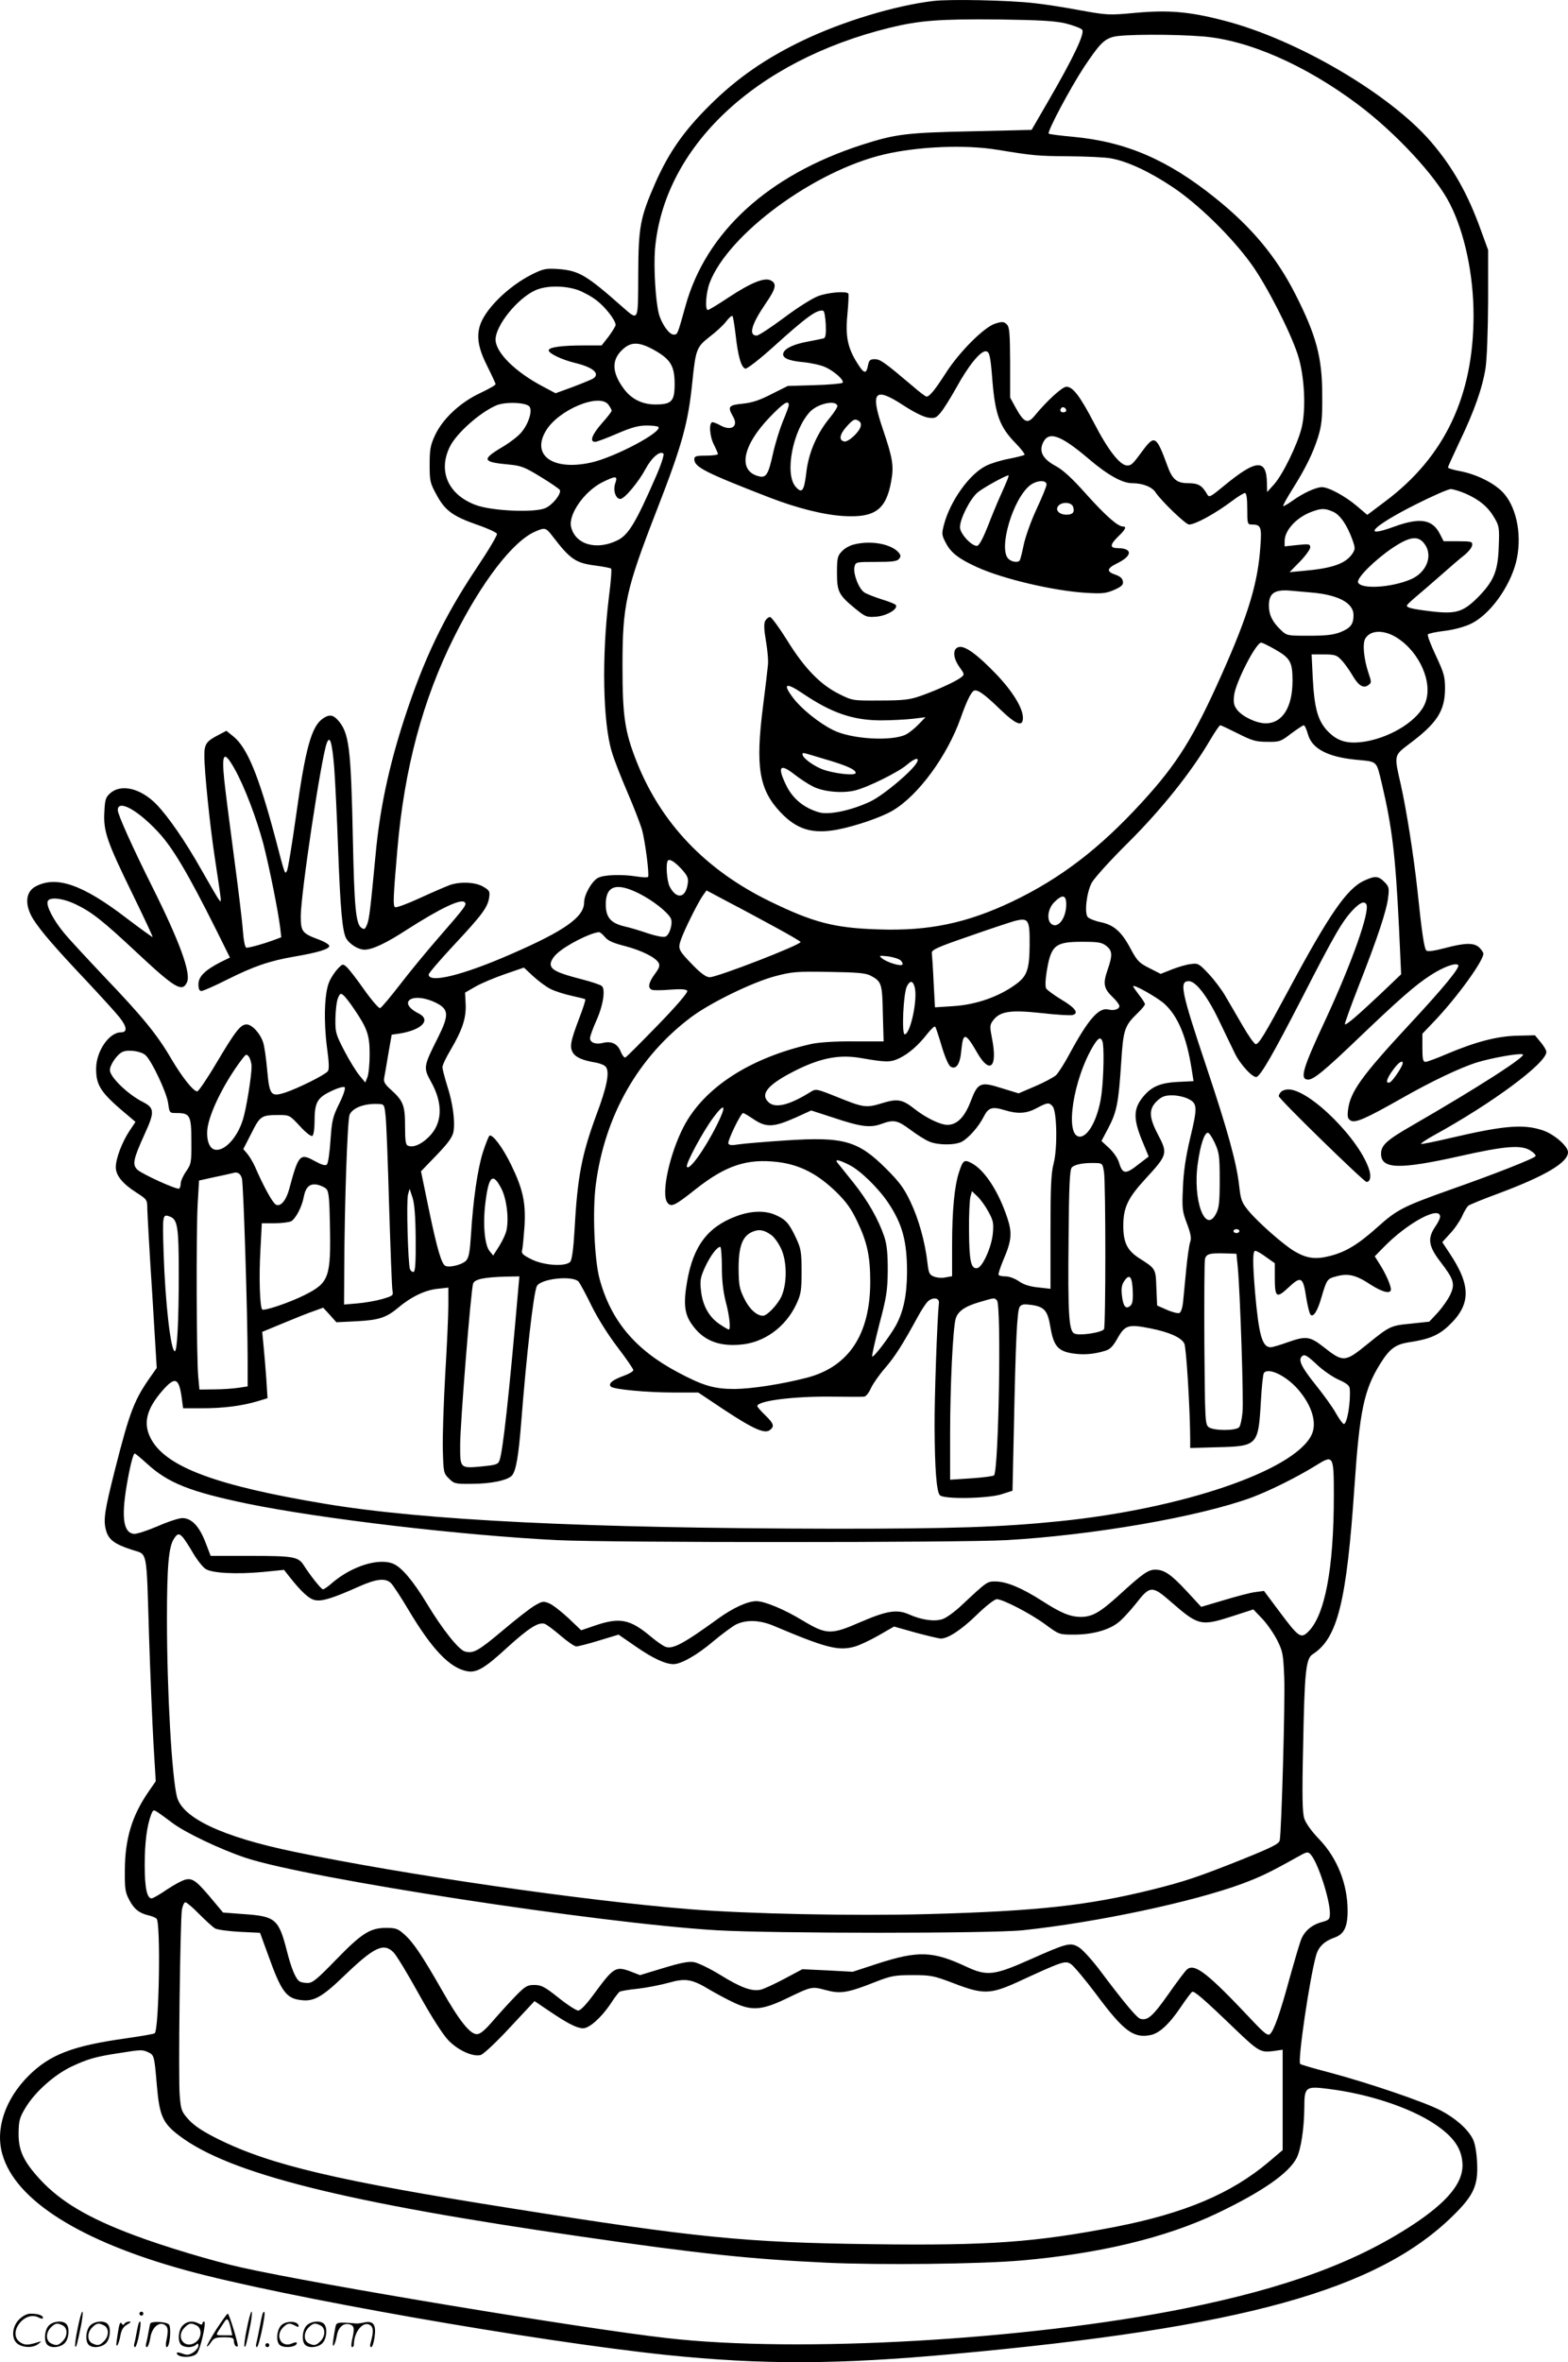 <svg version="1.0" xmlns="http://www.w3.org/2000/svg"
  viewBox="0 0 796.848 1200.145"
 preserveAspectRatio="xMidYMid meet">
<g transform="translate(-0.152,1200.497) scale(0.1,-0.1)"
fill="#000000" stroke="none">
<path d="M4745 12000 c-195 -23 -461 -104 -662 -200 -190 -91 -336 -192 -474
-329 -133 -132 -208 -240 -277 -395 -77 -177 -86 -220 -87 -466 -1 -245 3
-237 -83 -162 -181 160 -219 182 -323 190 -62 4 -75 2 -132 -26 -124 -62 -245
-182 -268 -266 -16 -59 -5 -115 41 -206 22 -44 40 -83 40 -87 0 -5 -36 -25
-80 -46 -100 -47 -189 -130 -228 -214 -23 -50 -27 -71 -27 -148 0 -84 2 -94
35 -154 43 -80 83 -109 206 -152 53 -18 98 -39 101 -46 3 -7 -45 -87 -106
-178 -164 -246 -266 -459 -365 -763 -78 -240 -125 -459 -146 -692 -26 -274
-32 -325 -43 -352 -11 -26 -14 -27 -30 -16 -27 20 -35 106 -42 442 -10 479
-19 549 -78 614 -24 26 -44 28 -75 6 -58 -40 -89 -153 -137 -501 -20 -141 -40
-264 -45 -272 -11 -20 -9 -26 -60 169 -84 315 -142 456 -212 513 l-36 29 -40
-21 c-62 -32 -72 -46 -72 -105 0 -79 28 -353 52 -511 38 -253 37 -240 21 -219
-8 10 -47 78 -88 150 -83 147 -167 268 -228 332 -79 81 -178 106 -234 58 -24
-21 -28 -32 -31 -94 -6 -98 12 -151 139 -411 60 -123 108 -225 106 -227 -1 -1
-60 41 -131 95 -224 172 -358 219 -464 162 -52 -28 -56 -95 -11 -167 39 -61
108 -141 276 -319 72 -77 145 -157 162 -179 38 -48 41 -76 7 -76 -60 0 -126
-96 -126 -185 0 -89 25 -124 173 -247 l27 -23 -30 -45 c-38 -57 -70 -141 -70
-185 0 -42 34 -84 106 -130 53 -34 54 -36 54 -82 1 -27 11 -219 25 -428 l23
-380 -21 -30 c-93 -130 -114 -183 -192 -490 -52 -206 -59 -252 -45 -304 13
-48 42 -71 132 -100 81 -27 73 15 87 -441 6 -184 16 -425 22 -535 l12 -200
-38 -55 c-83 -121 -118 -237 -119 -395 -1 -96 2 -115 22 -152 24 -47 51 -68
97 -79 17 -4 36 -11 42 -17 22 -16 13 -560 -9 -582 -3 -4 -69 -15 -145 -26
-272 -38 -387 -82 -496 -190 -120 -120 -171 -272 -133 -401 67 -233 398 -441
934 -588 492 -135 1773 -360 2442 -430 488 -50 866 -49 1455 5 1469 134 2156
324 2541 703 105 103 128 154 122 270 -3 56 -11 99 -22 120 -26 51 -89 106
-164 145 -80 42 -367 140 -567 193 -77 20 -143 39 -146 43 -14 13 48 436 81
552 12 43 42 72 94 90 48 17 66 54 66 136 0 136 -53 268 -144 363 -38 39 -68
81 -76 105 -10 31 -12 111 -6 370 7 378 14 443 48 465 127 81 173 265 213 856
26 380 48 487 130 619 48 77 77 99 145 110 102 15 151 35 202 83 116 108 117
205 4 373 l-35 53 40 44 c23 24 49 63 60 86 10 24 25 48 32 55 8 6 79 35 158
64 235 88 349 156 349 208 0 31 -73 94 -131 112 -97 32 -197 23 -463 -39 -81
-19 -150 -33 -153 -31 -2 3 26 22 64 43 297 163 571 366 573 424 0 9 -13 31
-29 50 l-29 35 -88 -2 c-102 -2 -211 -30 -360 -93 -51 -22 -100 -40 -108 -40
-13 0 -16 14 -16 71 l0 72 64 67 c116 123 246 303 246 340 0 5 -9 19 -20 30
-26 26 -71 26 -176 -2 -53 -14 -87 -19 -94 -12 -11 11 -23 92 -45 304 -19 177
-57 416 -85 540 -34 148 -35 146 40 203 144 107 184 169 185 282 0 63 -5 80
-47 170 -26 55 -44 103 -40 107 5 5 44 13 87 18 48 6 101 21 132 36 95 46 194
182 228 309 33 127 8 273 -60 352 -43 50 -135 97 -222 114 -35 6 -63 15 -63
19 0 4 27 63 59 131 75 156 116 273 132 374 7 49 12 182 13 340 l0 260 -38
104 c-65 181 -142 317 -251 444 -209 244 -683 522 -1052 617 -176 46 -282 55
-449 40 -139 -13 -145 -12 -285 13 -79 15 -183 31 -232 36 -128 15 -431 21
-512 11z m672 -114 c39 -10 77 -24 84 -32 15 -18 -46 -145 -173 -364 l-84
-145 -297 -7 c-342 -7 -394 -14 -566 -69 -476 -154 -792 -443 -896 -819 -41
-147 -40 -145 -60 -145 -23 0 -61 54 -75 105 -17 63 -27 235 -20 327 44 520
509 959 1193 1127 151 37 253 45 557 42 206 -3 281 -7 337 -20z m697 -66 c233
-19 521 -146 786 -344 194 -145 400 -367 470 -507 75 -147 120 -361 120 -566
0 -409 -146 -718 -447 -944 l-93 -70 -53 45 c-60 51 -144 96 -178 96 -31 -1
-95 -30 -149 -69 -24 -17 -45 -29 -47 -27 -3 2 18 40 45 83 68 108 106 185
132 268 18 59 22 93 21 212 0 192 -30 304 -138 516 -96 188 -220 337 -403 484
-243 196 -456 288 -726 313 -65 6 -120 13 -123 16 -9 9 109 231 180 339 77
115 100 140 149 153 46 13 304 14 454 2z m-1044 -576 c183 -30 206 -32 366
-33 89 -1 184 -5 213 -11 82 -15 192 -66 308 -143 131 -86 306 -257 406 -397
77 -108 194 -337 233 -455 35 -106 44 -278 20 -375 -22 -86 -95 -235 -139
-285 l-36 -40 -1 42 c-1 129 -53 126 -219 -11 -69 -57 -75 -60 -85 -42 -26 45
-45 56 -96 56 -58 0 -81 19 -106 89 -55 150 -65 157 -122 81 -55 -75 -61 -80
-82 -80 -36 0 -96 76 -166 211 -74 142 -110 189 -143 189 -21 0 -99 -71 -163
-149 -34 -41 -53 -33 -94 41 l-29 53 0 177 c-1 153 -3 180 -17 195 -15 14 -23
15 -58 4 -55 -16 -183 -143 -253 -253 -56 -87 -82 -118 -97 -118 -5 0 -37 24
-70 53 -143 121 -165 137 -193 137 -23 0 -29 -5 -34 -30 -9 -47 -20 -45 -53 7
-51 80 -63 138 -52 251 5 53 7 100 5 105 -8 14 -103 7 -155 -13 -29 -11 -107
-60 -173 -110 -66 -49 -128 -90 -138 -90 -43 0 -27 57 47 165 51 74 56 99 25
115 -31 17 -99 -10 -213 -85 -54 -36 -102 -65 -107 -65 -16 0 -10 88 9 138 94
247 530 568 885 652 173 41 413 51 577 24z m-2133 -712 c28 -10 72 -34 96 -53
44 -33 97 -101 97 -125 0 -6 -16 -32 -35 -58 l-36 -46 -88 0 c-114 0 -181 -9
-181 -25 0 -16 68 -48 134 -64 91 -22 127 -53 94 -78 -7 -5 -53 -24 -103 -43
l-90 -33 -64 34 c-141 74 -241 173 -241 239 0 71 111 209 202 250 55 25 146
25 215 2z m1261 -175 c2 -49 -1 -68 -10 -71 -7 -2 -42 -9 -78 -16 -73 -13
-118 -34 -127 -57 -10 -25 22 -41 100 -48 40 -4 90 -15 112 -25 47 -21 100
-69 88 -80 -4 -4 -69 -10 -143 -12 l-135 -4 -82 -41 c-60 -31 -98 -44 -147
-49 -72 -7 -78 -15 -50 -64 31 -52 -8 -78 -66 -45 -14 8 -31 14 -37 15 -20 0
-16 -71 7 -115 11 -22 20 -43 20 -47 0 -4 -27 -8 -60 -8 -51 0 -60 -3 -60 -18
0 -40 53 -67 380 -194 142 -55 278 -89 380 -95 157 -9 214 32 240 174 15 80 9
118 -42 268 -65 192 -43 217 107 119 52 -34 101 -58 124 -61 33 -5 41 -1 63
26 15 17 50 74 80 127 59 108 120 184 148 184 20 0 25 -20 35 -150 14 -171 37
-235 118 -317 28 -29 48 -55 45 -59 -4 -3 -39 -12 -79 -20 -39 -7 -91 -23
-115 -35 -85 -41 -184 -179 -216 -302 -11 -44 -11 -51 11 -92 26 -50 68 -81
161 -123 131 -59 386 -119 550 -129 84 -5 102 -3 144 15 38 17 47 26 44 43 -2
15 -14 26 -38 34 -47 16 -44 32 9 58 78 38 79 76 4 77 -43 0 -42 17 2 60 37
35 43 50 23 50 -26 0 -88 55 -186 164 -71 80 -119 124 -155 143 -63 34 -85 70
-67 114 28 67 88 47 235 -78 95 -81 170 -123 220 -123 54 0 102 -19 120 -48
28 -42 152 -162 169 -162 32 0 133 55 222 122 28 21 56 38 62 38 8 0 12 -26
12 -80 0 -76 1 -80 23 -80 46 0 51 -12 44 -107 -12 -188 -61 -350 -196 -653
-143 -321 -227 -456 -407 -652 -214 -234 -414 -387 -659 -504 -232 -110 -425
-150 -680 -141 -224 7 -330 35 -550 142 -327 159 -554 397 -678 710 -60 152
-72 229 -72 485 0 313 17 388 175 795 128 329 159 440 180 650 17 166 22 177
88 229 32 24 70 59 84 78 14 18 28 31 32 27 3 -3 10 -46 16 -96 12 -109 29
-167 50 -171 9 -1 72 48 141 110 169 153 223 192 254 184 6 -1 11 -33 13 -69z
m-873 -130 c84 -47 105 -81 105 -173 0 -88 -15 -104 -98 -104 -68 0 -123 28
-162 82 -62 85 -61 150 2 203 40 34 81 32 153 -8z m-231 -279 c9 -12 16 -26
16 -30 0 -4 -22 -33 -50 -64 -50 -57 -64 -94 -34 -94 8 0 59 19 112 42 74 32
109 41 150 41 29 0 55 -3 59 -7 24 -24 -220 -154 -341 -181 -193 -43 -305 35
-231 160 63 108 275 196 319 133z m-401 -10 c15 -23 -7 -90 -44 -132 -16 -19
-61 -53 -99 -75 -102 -61 -96 -74 36 -86 64 -6 82 -13 165 -64 51 -31 94 -61
96 -66 7 -21 -39 -77 -75 -92 -57 -24 -276 -14 -355 17 -140 53 -191 174 -128
298 35 68 151 171 234 207 45 20 156 16 170 -7z m1317 9 c0 -7 -14 -45 -31
-85 -16 -40 -39 -114 -50 -165 -23 -103 -34 -121 -71 -112 -109 27 -84 156 56
301 68 71 96 89 96 61z m247 -3 c2 -6 -15 -33 -37 -60 -65 -78 -108 -176 -120
-273 -12 -102 -22 -117 -56 -78 -56 66 -13 287 74 380 39 41 129 61 139 31z
m1163 -25 c0 -5 -7 -9 -15 -9 -15 0 -20 12 -9 23 8 8 24 -1 24 -14z m-1045
-82 c-9 -30 -63 -79 -83 -75 -29 6 -24 36 13 77 31 34 40 39 56 30 14 -7 18
-16 14 -32z m-1040 -253 c-102 -234 -139 -295 -193 -323 -107 -54 -216 -24
-238 66 -16 63 67 182 159 228 69 34 79 33 65 -6 -12 -35 2 -79 26 -79 21 0
92 85 128 152 31 58 74 95 91 78 5 -4 -12 -57 -38 -116z m1786 -16 c-5 -13
-21 -50 -36 -83 -15 -33 -44 -103 -64 -155 -23 -58 -43 -96 -53 -98 -26 -5
-88 61 -88 94 0 43 52 146 91 178 26 22 142 86 156 86 1 0 -1 -10 -6 -22z
m199 -25 c0 -9 -23 -65 -51 -125 -28 -60 -57 -142 -65 -181 -8 -39 -17 -74
-20 -79 -8 -13 -41 -9 -58 8 -52 51 23 305 110 373 33 26 84 29 84 4z m2132
-47 c69 -31 112 -67 144 -122 24 -41 26 -51 22 -146 -4 -126 -25 -176 -108
-260 -74 -73 -110 -84 -236 -69 -99 12 -127 19 -122 31 2 5 24 25 50 47 25 21
82 70 125 108 44 39 96 84 117 100 21 17 38 39 39 50 2 18 -4 20 -71 20 l-74
0 -19 37 c-38 75 -101 85 -233 37 -172 -63 -110 2 106 111 87 44 169 80 182
80 13 0 48 -11 78 -24z m-1997 -66 c9 -28 -2 -40 -34 -40 -37 0 -59 24 -41 45
19 22 67 19 75 -5z m1319 -24 c37 -15 74 -69 101 -145 14 -40 14 -46 0 -68
-34 -51 -100 -75 -245 -88 l-75 -7 53 54 c28 29 52 62 52 72 0 17 -6 18 -65
12 l-65 -7 0 27 c0 55 61 121 138 149 48 18 66 18 106 1z m-3967 -122 c93
-122 120 -140 224 -153 39 -5 73 -12 76 -15 4 -3 -1 -68 -11 -144 -37 -302
-31 -639 15 -788 11 -38 47 -130 79 -204 32 -74 65 -160 74 -190 16 -58 38
-228 31 -240 -2 -4 -26 -3 -52 1 -79 13 -172 10 -202 -6 -31 -15 -71 -86 -71
-124 0 -75 -97 -144 -370 -263 -244 -107 -420 -151 -420 -104 0 6 56 72 125
146 146 156 174 194 182 243 5 33 2 38 -28 56 -39 24 -115 28 -170 10 -19 -7
-87 -36 -152 -66 -65 -30 -122 -51 -128 -47 -11 6 -9 51 12 294 35 409 129
761 289 1080 140 280 299 486 411 534 49 22 55 20 86 -20z m4432 -40 c47 -59
14 -147 -67 -182 -100 -43 -255 -52 -269 -16 -8 22 85 114 175 175 87 58 129
64 161 23z m-578 -249 c140 -11 219 -53 219 -115 0 -47 -15 -66 -67 -87 -36
-14 -75 -18 -160 -18 -110 0 -112 0 -143 30 -42 40 -60 76 -60 123 0 63 28 83
110 76 19 -2 65 -6 101 -9z m441 -231 c115 -74 182 -228 143 -329 -32 -86
-167 -173 -302 -197 -92 -15 -143 -1 -195 53 -49 52 -67 115 -75 267 l-6 122
62 0 c55 0 66 -3 89 -28 15 -15 39 -49 54 -74 32 -56 58 -73 83 -54 17 12 17
15 1 62 -23 69 -31 146 -17 173 25 46 96 48 163 5z m-627 -55 c84 -47 95 -66
95 -163 0 -135 -52 -216 -136 -216 -47 0 -117 33 -145 68 -17 22 -20 36 -16
74 8 66 111 268 138 268 5 0 34 -14 64 -31z m-182 -431 c71 -36 91 -42 148
-42 62 -1 69 1 122 42 31 23 60 42 64 42 5 0 14 -20 21 -44 19 -74 100 -117
245 -131 111 -11 102 -2 131 -122 52 -221 69 -360 87 -728 l11 -240 -108 -103
c-117 -110 -172 -157 -178 -151 -2 2 29 89 70 194 96 244 143 386 150 451 6
47 4 55 -19 78 -31 31 -48 32 -102 7 -87 -39 -177 -168 -385 -556 -122 -227
-151 -275 -167 -275 -7 0 -38 44 -69 98 -31 53 -70 121 -88 151 -17 29 -54 78
-82 108 -49 52 -54 55 -90 50 -22 -2 -65 -15 -96 -27 l-58 -23 -57 29 c-52 26
-62 36 -96 99 -46 87 -85 121 -153 135 -29 6 -58 18 -65 26 -17 21 -6 122 20
173 13 24 92 112 185 204 168 167 321 358 416 520 25 42 48 77 53 77 4 0 44
-19 90 -42z m-4593 -174 c5 -66 14 -254 20 -419 11 -294 21 -410 40 -446 17
-31 62 -59 94 -59 40 0 110 33 216 102 172 110 274 158 293 139 12 -12 3 -24
-131 -178 -61 -70 -151 -179 -199 -242 -49 -63 -93 -116 -100 -118 -6 -2 -43
40 -81 94 -38 54 -78 106 -89 115 -19 17 -20 17 -46 -10 -14 -15 -34 -45 -43
-67 -24 -57 -28 -199 -11 -330 11 -80 12 -114 4 -123 -15 -19 -152 -87 -216
-108 -73 -23 -80 -15 -92 117 -5 57 -14 119 -20 137 -15 47 -57 92 -84 92 -31
0 -55 -30 -155 -198 -46 -78 -90 -142 -96 -142 -20 0 -77 72 -133 167 -71 122
-146 213 -337 413 -86 91 -180 192 -207 225 -54 65 -92 138 -83 161 9 23 76
16 141 -15 82 -39 138 -83 311 -245 197 -184 232 -204 256 -151 21 46 -38 207
-177 485 -100 200 -175 367 -175 389 0 56 100 2 205 -111 74 -79 151 -209 294
-495 l71 -143 -49 -24 c-79 -41 -111 -73 -111 -112 0 -24 5 -34 15 -34 8 0 68
26 133 59 132 66 212 94 340 116 118 20 177 38 177 54 0 7 -25 22 -55 33 -83
31 -90 40 -90 118 0 114 104 805 132 879 16 43 27 7 38 -125z m-506 -6 c51
-91 112 -253 146 -381 31 -121 75 -341 85 -423 l6 -51 -43 -16 c-49 -18 -117
-37 -134 -37 -7 0 -14 33 -18 84 -3 47 -24 219 -46 383 -22 164 -44 338 -49
387 -14 137 -1 150 53 54z m2276 -514 c27 -31 31 -43 26 -72 -11 -71 -57 -77
-91 -12 -15 29 -21 121 -9 133 10 10 38 -9 74 -49z m-220 -119 c69 -35 142
-92 160 -125 13 -24 -6 -88 -28 -94 -10 -4 -49 4 -88 17 -38 13 -93 30 -122
36 -68 17 -92 46 -92 112 0 95 55 112 170 54z m692 -171 c70 -38 128 -72 128
-75 0 -15 -423 -179 -462 -179 -17 0 -44 19 -83 59 -75 77 -79 84 -64 129 15
46 85 187 111 225 l20 28 111 -59 c62 -32 169 -90 239 -128z m1478 116 c0 -71
-43 -126 -76 -99 -25 21 -17 78 15 110 42 42 61 38 61 -11z m1525 1 c20 -34
-72 -295 -207 -586 -118 -252 -133 -305 -88 -305 28 0 86 48 260 215 202 193
286 267 363 316 63 41 126 64 139 51 11 -11 -73 -114 -249 -303 -244 -263
-300 -342 -311 -434 -4 -36 -1 -45 15 -54 24 -12 78 12 258 114 149 85 300
157 385 183 73 22 211 47 230 40 23 -7 -222 -165 -565 -363 -127 -73 -155 -99
-155 -142 0 -78 91 -81 400 -12 230 52 312 58 358 29 18 -11 30 -24 27 -29 -7
-12 -207 -91 -435 -171 -236 -84 -269 -101 -363 -185 -101 -91 -164 -130 -246
-151 -74 -19 -118 -13 -180 23 -55 32 -188 149 -236 208 -33 40 -38 54 -46
124 -13 118 -59 284 -165 601 -130 389 -141 440 -91 440 35 0 93 -74 152 -197
31 -65 68 -141 82 -170 28 -58 95 -129 112 -119 25 16 82 115 228 398 168 328
206 393 261 451 36 37 56 45 67 28z m-1711 -209 c-1 -121 -13 -155 -66 -195
-87 -65 -205 -107 -324 -114 l-91 -6 -7 129 c-3 71 -8 137 -9 147 -2 16 29 30
183 83 102 36 208 71 235 79 74 19 80 10 79 -123z m-2159 43 c15 -19 41 -31
100 -46 85 -22 159 -58 174 -87 7 -13 2 -27 -20 -56 -32 -44 -37 -71 -14 -80
8 -3 50 -3 94 1 54 4 80 2 85 -6 5 -7 -53 -75 -149 -174 -87 -89 -161 -164
-166 -165 -5 -2 -16 12 -24 32 -16 39 -47 53 -91 42 -35 -9 -64 2 -64 24 0 10
14 49 31 87 36 79 49 163 28 179 -8 6 -52 21 -99 33 -125 32 -160 49 -160 78
0 14 13 36 32 53 46 43 168 105 213 109 5 1 18 -10 30 -24z m2549 -46 c31 -25
32 -47 6 -122 -24 -69 -20 -94 26 -138 19 -18 34 -38 34 -45 0 -17 -27 -25
-56 -18 -48 12 -102 -49 -198 -227 -25 -47 -56 -95 -68 -107 -13 -11 -61 -37
-106 -56 l-84 -36 -85 26 c-109 35 -122 29 -158 -65 -31 -82 -70 -121 -119
-121 -36 0 -110 36 -167 81 -62 49 -87 53 -165 29 -81 -25 -94 -23 -232 33
-100 40 -104 41 -130 25 -110 -69 -182 -86 -216 -52 -44 43 2 93 150 166 124
60 216 76 323 57 127 -22 148 -22 194 0 47 23 96 65 143 126 18 22 34 37 38
34 3 -3 18 -48 33 -99 16 -54 35 -98 45 -104 29 -18 49 13 55 83 9 94 21 91
82 -15 63 -108 102 -72 75 69 -13 67 -13 74 4 97 35 47 87 55 245 38 77 -9
148 -13 159 -10 34 8 15 36 -56 78 -38 23 -73 49 -78 57 -5 10 -4 43 2 81 22
138 42 156 180 156 83 0 101 -3 124 -21z m-1045 -74 c8 -8 12 -18 8 -21 -9
-10 -78 12 -102 31 -19 15 -17 16 30 11 27 -4 56 -13 64 -21z m-1781 -144 c23
-12 71 -27 107 -35 37 -8 68 -16 71 -18 2 -3 -11 -45 -30 -94 -46 -121 -51
-149 -32 -179 15 -23 50 -38 117 -49 21 -4 43 -13 49 -21 21 -25 6 -102 -48
-245 -74 -201 -96 -312 -111 -587 -5 -90 -13 -148 -21 -158 -22 -27 -135 -20
-198 12 -44 22 -52 30 -47 47 3 12 8 66 12 121 7 120 -8 189 -68 312 -41 85
-94 157 -110 148 -4 -3 -20 -42 -34 -86 -27 -87 -49 -240 -60 -418 -6 -90 -11
-117 -26 -132 -19 -19 -80 -35 -103 -26 -20 8 -42 80 -86 292 l-39 189 79 82
c59 61 81 92 86 119 9 51 -3 146 -32 234 -13 42 -24 84 -24 94 0 10 18 49 41
87 60 102 80 162 77 232 l-3 60 54 31 c30 17 97 45 149 63 l96 33 46 -43 c26
-24 66 -54 88 -65z m1628 67 c56 -30 59 -40 62 -192 l4 -142 -154 0 c-93 1
-176 -5 -213 -13 -311 -70 -545 -221 -649 -420 -72 -139 -116 -342 -83 -386
19 -25 37 -17 145 69 152 120 261 156 417 137 112 -14 201 -60 296 -152 51
-50 77 -86 107 -150 51 -106 66 -177 66 -309 -1 -266 -110 -430 -323 -485
-128 -33 -278 -56 -366 -57 -104 0 -160 16 -291 86 -216 115 -339 263 -396
475 -26 98 -36 341 -19 475 45 351 215 651 486 854 98 73 309 176 425 207 87
23 110 25 275 22 145 -2 186 -6 211 -19z m224 -59 c16 -60 -22 -239 -51 -239
-16 0 -7 205 11 243 16 32 31 31 40 -4z m1269 -84 c69 -63 113 -168 139 -336
l9 -57 -82 -4 c-92 -5 -137 -26 -181 -84 -42 -55 -42 -106 -1 -208 l36 -87
-51 -39 c-65 -52 -81 -51 -98 3 -7 26 -28 56 -52 79 l-39 36 35 66 c43 82 52
129 65 329 11 173 17 190 85 256 20 19 36 39 36 44 0 5 -13 26 -30 47 -16 21
-30 41 -30 44 0 13 122 -56 159 -89z m-4117 -28 c66 -97 78 -131 78 -229 0
-48 -5 -99 -11 -115 l-11 -28 -29 35 c-16 19 -51 75 -77 125 -44 85 -47 94
-46 165 1 41 6 88 13 104 10 24 14 26 27 15 9 -7 34 -39 56 -72z m423 29 c57
-31 58 -61 2 -173 -74 -147 -75 -152 -34 -226 61 -110 57 -210 -12 -278 -38
-38 -79 -56 -106 -45 -12 4 -15 25 -15 98 0 106 -9 129 -69 184 -34 30 -41 42
-37 63 3 14 12 69 21 122 l17 97 41 6 c111 18 160 68 98 101 -41 20 -61 43
-55 60 12 30 84 26 149 -9z m3379 -192 c9 -24 7 -168 -4 -262 -14 -120 -65
-222 -111 -222 -79 0 -34 296 72 467 23 36 34 41 43 17z m-4863 -70 c32 -29
108 -191 115 -244 7 -50 7 -50 43 -50 68 0 75 -12 75 -142 1 -110 -1 -117 -27
-155 -15 -21 -27 -49 -27 -60 0 -12 -4 -24 -8 -27 -11 -7 -187 73 -212 96 -27
26 -22 52 37 182 51 111 50 132 -9 162 -76 38 -168 127 -168 162 0 27 37 81
65 93 29 13 94 3 116 -17z m539 -58 c0 -48 -27 -216 -44 -269 -29 -95 -98
-167 -146 -152 -30 9 -44 66 -31 125 19 86 88 221 169 329 24 32 26 33 39 16
7 -11 13 -33 13 -49z m5850 17 c0 -15 -51 -91 -65 -97 -24 -9 -18 17 15 62 27
38 50 54 50 35z m-5405 -206 c-33 -67 -37 -85 -44 -186 -4 -61 -12 -116 -18
-122 -8 -8 -25 -3 -62 17 -75 42 -83 33 -130 -143 -16 -58 -44 -91 -68 -78
-17 10 -63 94 -105 191 -9 21 -27 51 -38 65 l-22 26 41 80 c44 88 50 93 140
93 53 0 55 -1 106 -56 31 -34 57 -54 64 -50 6 4 11 34 11 70 0 100 13 123 84
157 35 17 64 25 69 20 5 -5 -6 -40 -28 -84z m4315 25 c47 -23 48 -42 9 -203
-22 -94 -33 -168 -36 -249 -5 -106 -3 -120 21 -183 19 -51 23 -73 16 -92 -5
-14 -14 -75 -20 -137 -6 -62 -13 -137 -16 -166 -3 -31 -11 -55 -19 -58 -7 -3
-36 4 -63 16 l-50 22 -4 90 c-3 98 -3 97 -88 151 -60 39 -80 79 -80 164 0 93
23 141 112 238 114 124 115 129 63 228 -45 86 -46 128 -4 168 25 23 40 29 78
29 25 0 62 -8 81 -18z m-4079 -87 c4 -33 12 -240 18 -460 7 -220 14 -412 17
-427 5 -25 2 -27 -52 -43 -31 -9 -88 -19 -125 -22 l-69 -6 1 174 c1 327 16
764 27 790 14 35 76 59 147 55 29 -1 30 -3 36 -61z m3390 49 c22 -26 25 -215
5 -290 -13 -50 -16 -118 -16 -349 l0 -288 -62 7 c-42 4 -74 14 -98 31 -20 14
-50 25 -67 25 -18 0 -34 3 -37 8 -2 4 9 39 25 77 42 97 45 137 19 214 -45 135
-116 243 -182 277 -36 19 -43 14 -62 -44 -24 -71 -36 -196 -36 -374 l0 -157
-33 -6 c-18 -4 -44 -2 -59 4 -23 9 -27 17 -33 68 -12 108 -46 228 -87 313 -32
68 -57 101 -122 166 -144 144 -217 164 -509 145 -106 -7 -214 -16 -240 -20
-36 -6 -50 -5 -54 4 -5 14 63 155 75 155 4 0 27 -14 51 -30 66 -45 103 -43
216 7 l79 36 111 -36 c140 -47 188 -53 244 -33 65 24 83 20 149 -29 33 -25 76
-52 96 -60 45 -19 129 -19 165 -1 35 19 85 75 111 126 24 48 43 54 106 35 68
-21 112 -18 164 10 54 29 63 30 81 9z m-1707 -96 c-63 -126 -143 -236 -152
-210 -5 17 82 179 136 251 59 79 67 60 16 -41z m2531 -90 c22 -48 25 -66 25
-188 0 -109 -3 -142 -18 -170 -55 -110 -121 69 -93 257 13 92 33 153 51 153 6
0 22 -24 35 -52z m-1857 -112 c56 -28 149 -119 198 -193 72 -108 95 -195 95
-353 -1 -117 -18 -198 -57 -270 -30 -54 -113 -164 -120 -157 -3 3 14 76 36
163 37 139 42 173 43 274 0 86 -4 129 -17 170 -30 89 -83 183 -158 277 -39 48
-75 94 -81 101 -15 19 8 15 61 -12z m1294 -36 c9 -64 9 -782 0 -798 -12 -18
-127 -35 -151 -22 -28 14 -33 100 -29 491 2 261 6 340 16 352 14 16 60 25 122
23 34 -1 35 -3 42 -46z m-4381 -33 c8 -30 29 -699 29 -923 l0 -133 -47 -7
c-27 -4 -82 -8 -123 -8 l-75 -1 -6 65 c-9 88 -11 728 -3 877 l7 120 81 18 c45
9 86 19 91 20 23 8 39 -2 46 -28z m1319 -52 c26 -52 38 -146 26 -208 -3 -18
-20 -55 -37 -82 l-31 -49 -18 22 c-26 31 -35 138 -22 244 17 140 38 159 82 73z
m-890 -1 c12 -11 16 -49 18 -176 6 -273 -4 -300 -127 -362 -75 -38 -207 -83
-217 -74 -12 12 -17 166 -9 301 l7 137 65 0 c35 0 73 5 84 10 23 13 55 73 64
123 10 52 31 70 69 63 17 -4 38 -13 46 -22z m454 -253 c1 -114 -2 -165 -10
-168 -6 -2 -15 4 -19 14 -10 27 -19 346 -10 379 l8 29 15 -45 c10 -31 15 -95
16 -209z m2911 137 c24 -44 27 -58 22 -110 -6 -68 -52 -171 -79 -176 -32 -6
-41 36 -42 188 -1 80 3 158 7 174 l8 29 28 -27 c16 -15 41 -50 56 -78z m2295
-25 c0 -8 -11 -31 -25 -51 -40 -59 -34 -99 26 -177 69 -90 76 -113 51 -167
-11 -24 -39 -64 -63 -91 l-44 -47 -93 -10 c-104 -10 -108 -12 -225 -107 -111
-90 -120 -90 -220 -11 -68 53 -88 56 -177 25 -41 -15 -82 -27 -91 -27 -43 0
-60 61 -79 275 -13 156 -13 215 1 215 6 0 31 -14 55 -32 l44 -31 0 -71 c0
-104 8 -110 70 -52 64 60 74 54 90 -54 7 -41 16 -79 22 -85 14 -14 35 19 54
85 28 95 30 98 76 110 60 17 101 7 172 -40 63 -41 106 -51 106 -26 0 20 -27
82 -57 128 l-25 40 44 45 c120 124 288 215 288 156z m-6455 1 c39 -15 45 -53
45 -291 0 -240 -8 -393 -20 -393 -21 0 -49 250 -57 498 -6 196 -6 200 32 186z
m5435 -74 c0 -5 -7 -10 -15 -10 -8 0 -15 5 -15 10 0 6 7 10 15 10 8 0 15 -4
15 -10z m-8 -185 c12 -133 30 -670 24 -734 -3 -35 -11 -70 -17 -77 -16 -19
-129 -19 -155 0 -18 14 -19 32 -22 423 -1 224 0 418 3 430 6 27 23 32 100 30
l60 -2 7 -70z m-3657 -112 c-47 -543 -78 -822 -95 -868 -7 -20 -18 -23 -84
-30 -118 -11 -116 -12 -116 108 0 108 55 793 66 821 9 22 55 32 172 35 l63 1
-6 -67z m3123 -5 c2 -50 -1 -68 -13 -78 -23 -19 -36 -1 -42 54 -4 33 -1 53 11
71 27 41 41 26 44 -47z m-2816 45 c8 -10 38 -65 66 -123 30 -61 85 -149 132
-210 44 -58 80 -110 80 -116 0 -7 -23 -20 -51 -30 -55 -20 -78 -39 -63 -54 14
-14 182 -30 321 -30 l123 0 135 -90 c146 -96 204 -122 230 -100 23 19 19 32
-25 75 -22 21 -40 42 -40 46 0 27 189 51 385 48 77 -1 148 -1 157 0 10 0 25
19 36 44 11 23 43 69 72 102 50 58 88 118 163 255 19 36 44 74 55 84 26 22 58
17 55 -9 -9 -86 -23 -484 -22 -630 1 -213 10 -330 27 -347 21 -21 243 -17 313
5 l56 18 7 317 c9 446 16 599 30 618 10 13 22 14 60 9 66 -10 82 -29 96 -115
16 -93 38 -119 110 -131 56 -9 110 -5 168 13 25 7 40 23 63 64 38 67 55 72
166 50 96 -19 157 -46 173 -77 10 -17 29 -328 30 -483 l0 -48 138 4 c204 5
208 9 221 229 4 75 11 141 15 147 20 32 112 -11 174 -82 72 -83 99 -174 67
-235 -93 -180 -658 -372 -1280 -435 -296 -30 -536 -38 -1140 -38 -1259 2
-2092 42 -2600 128 -538 90 -791 183 -872 321 -47 81 -31 156 57 256 62 70 81
61 95 -40 l7 -53 96 0 c110 0 202 12 280 35 l53 16 -6 97 c-4 53 -10 129 -14
168 l-7 72 111 46 c60 25 130 53 155 61 l44 16 34 -37 33 -37 102 5 c115 6
152 18 216 72 63 53 135 87 197 93 l54 6 0 -89 c0 -49 -7 -208 -16 -354 -8
-145 -14 -317 -12 -382 3 -113 4 -119 31 -145 26 -26 32 -28 115 -27 99 0 183
18 205 42 21 23 34 102 47 267 27 345 63 664 80 696 21 38 183 55 212 22z
m2126 -95 c23 -23 9 -865 -15 -889 -4 -4 -56 -11 -116 -15 l-107 -7 0 234 c0
243 14 532 28 583 11 39 47 64 123 86 79 23 73 22 87 8z m1629 -329 c29 -27
78 -61 108 -74 42 -19 55 -30 56 -47 5 -71 -14 -178 -30 -178 -5 0 -23 24 -40
54 -16 30 -64 96 -105 147 -69 86 -88 124 -69 142 13 14 27 6 80 -44z m-5949
-500 c108 -99 219 -143 512 -204 376 -77 1090 -161 1575 -185 269 -13 2043
-13 2280 0 441 25 984 119 1251 218 92 35 227 102 324 162 88 55 90 52 90
-154 0 -373 -46 -613 -133 -694 -35 -33 -48 -23 -142 103 l-80 107 -45 -6
c-25 -3 -96 -22 -159 -41 l-115 -34 -74 80 c-80 86 -114 109 -160 109 -35 0
-64 -20 -182 -128 -99 -90 -138 -112 -197 -112 -55 1 -100 20 -195 81 -103 66
-180 98 -235 99 -46 0 -42 3 -178 -124 -33 -31 -75 -61 -93 -67 -41 -14 -106
-5 -169 23 -63 28 -113 20 -248 -38 -151 -66 -173 -65 -295 8 -94 57 -193 98
-235 98 -44 0 -118 -34 -193 -88 -185 -134 -237 -161 -275 -141 -12 6 -43 28
-68 49 -106 89 -158 99 -284 56 l-70 -24 -65 62 c-37 34 -80 68 -98 75 -29 12
-35 11 -74 -12 -24 -14 -97 -71 -163 -127 -123 -103 -147 -117 -190 -106 -32
8 -116 114 -193 242 -71 117 -129 186 -172 204 -74 31 -210 -12 -309 -96 -21
-19 -43 -34 -48 -34 -9 0 -63 68 -97 121 -28 45 -53 49 -271 49 l-203 0 -26
68 c-32 83 -71 124 -118 124 -18 0 -75 -19 -127 -42 -52 -22 -106 -40 -120
-38 -51 6 -63 80 -37 238 16 97 34 170 42 170 4 0 31 -23 62 -51z m184 -376
c8 -10 32 -46 52 -81 21 -35 49 -70 62 -78 32 -22 155 -28 289 -16 l110 11 25
-32 c63 -80 103 -117 134 -122 34 -7 92 11 221 69 90 40 136 45 164 17 10 -10
51 -72 90 -138 119 -199 208 -292 296 -309 49 -9 90 15 206 122 107 97 157
129 188 119 10 -3 46 -30 81 -60 35 -30 71 -55 80 -55 9 0 61 13 116 30 l99
30 87 -60 c86 -60 151 -90 192 -90 39 0 121 47 200 114 44 37 97 76 117 87 53
26 121 24 194 -7 265 -112 327 -128 410 -105 22 6 76 31 120 56 l80 46 110
-31 c60 -16 118 -30 128 -30 37 0 105 45 183 121 45 44 90 79 101 79 31 0 172
-73 248 -129 69 -51 70 -51 145 -51 88 0 170 21 220 58 19 13 61 58 93 98 73
94 83 95 181 9 138 -120 151 -123 312 -71 l105 34 44 -46 c25 -26 59 -75 77
-110 29 -58 31 -72 36 -189 5 -121 -14 -785 -23 -829 -4 -17 -40 -35 -183 -93
-233 -93 -299 -115 -467 -157 -328 -81 -585 -109 -1140 -124 -372 -10 -917 1
-1210 25 -544 44 -1455 176 -2010 292 -361 75 -565 170 -594 278 -26 101 -51
533 -51 905 0 269 9 366 35 406 18 29 27 30 47 7z m-54 -1450 c63 -48 245
-135 372 -177 311 -104 1793 -332 2392 -368 290 -17 1395 -17 1558 0 376 40
865 144 1116 237 93 35 137 56 275 133 53 30 57 31 72 14 36 -40 97 -227 97
-298 0 -30 -4 -34 -39 -44 -51 -13 -88 -44 -106 -86 -8 -19 -34 -108 -59 -197
-50 -184 -81 -270 -101 -287 -11 -9 -29 5 -92 72 -223 237 -290 290 -329 257
-8 -6 -51 -63 -95 -126 -79 -112 -105 -135 -142 -125 -18 5 -79 77 -214 257
-38 49 -83 98 -101 108 -42 24 -58 20 -249 -65 -180 -80 -216 -84 -321 -35
-171 80 -244 82 -452 15 l-125 -41 -128 7 -128 6 -92 -49 c-51 -27 -105 -52
-120 -55 -44 -10 -100 10 -205 75 -54 33 -114 62 -134 65 -26 5 -70 -4 -155
-30 l-119 -36 -49 19 c-74 27 -85 21 -182 -111 -40 -55 -71 -88 -83 -88 -10 0
-55 29 -100 65 -70 56 -88 65 -123 65 -36 0 -46 -6 -96 -57 -31 -32 -82 -88
-114 -125 -41 -48 -65 -68 -82 -68 -35 0 -90 69 -179 226 -100 175 -145 242
-191 282 -31 28 -43 32 -91 32 -81 0 -124 -27 -254 -161 -97 -100 -120 -119
-145 -119 -17 0 -35 4 -41 8 -20 13 -42 66 -64 153 -42 164 -58 178 -220 189
l-105 8 -40 48 c-92 111 -112 127 -148 120 -17 -3 -61 -27 -97 -51 -36 -25
-71 -45 -78 -45 -24 0 -35 55 -35 170 0 113 11 197 32 254 11 28 12 28 38 11
14 -10 46 -33 71 -52z m137 -464 c33 -33 69 -66 80 -72 11 -6 67 -14 124 -17
l104 -5 42 -115 c66 -185 92 -219 168 -227 64 -8 107 17 217 123 153 147 201
170 251 120 14 -13 72 -109 129 -212 65 -117 122 -206 150 -235 49 -51 124
-85 164 -75 13 3 79 64 149 140 l125 134 74 -50 c96 -65 142 -88 173 -88 32 0
93 55 140 125 19 30 40 57 46 61 6 3 48 11 93 15 44 5 114 19 155 30 87 25
120 19 212 -37 31 -18 86 -48 123 -65 88 -41 141 -37 262 21 133 64 130 63
202 44 74 -20 110 -15 251 41 82 32 100 35 191 35 93 0 107 -3 207 -41 150
-58 187 -57 324 5 234 108 244 111 273 92 14 -9 71 -77 126 -150 141 -190 191
-227 276 -211 46 8 96 54 155 141 27 40 53 75 59 79 10 6 57 -34 220 -191 116
-111 128 -118 191 -110 l49 7 0 -255 0 -255 -72 -61 c-190 -160 -426 -260
-779 -329 -403 -78 -641 -96 -1234 -88 -647 8 -897 33 -1840 183 -878 139
-1217 219 -1481 349 -79 39 -123 68 -152 99 -37 41 -41 49 -47 122 -8 85 2
884 11 947 4 20 11 37 18 37 6 0 38 -27 71 -61z m-260 -701 c30 -14 31 -18 44
-172 13 -151 30 -189 114 -252 253 -192 838 -339 2047 -513 598 -87 859 -114
1240 -132 276 -13 781 -7 990 11 400 35 737 116 997 240 228 109 364 203 404
281 22 44 38 149 39 255 0 106 6 111 122 96 204 -25 414 -95 538 -177 101 -67
142 -128 144 -210 1 -93 -79 -189 -252 -303 -292 -192 -646 -322 -1162 -426
-797 -160 -1962 -227 -2630 -150 -432 49 -1780 273 -2163 359 -144 32 -394
107 -542 163 -234 87 -375 171 -478 282 -85 92 -112 148 -111 237 1 64 5 79
35 129 48 80 145 166 231 208 85 40 126 52 246 70 113 18 116 18 147 4z M4339
9238 c-21 -5 -48 -21 -60 -35 -21 -22 -24 -34 -24 -108 0 -96 8 -113 95 -184
51 -41 56 -43 107 -39 52 5 110 39 97 59 -3 5 -35 18 -72 29 -37 12 -76 27
-88 35 -28 18 -58 96 -50 130 6 25 7 25 110 25 80 0 106 3 116 15 10 12 10 18
-1 32 -38 45 -144 64 -230 41z M3890 8850 c-7 -14 -6 -43 4 -102 8 -46 13
-101 10 -123 -2 -22 -13 -116 -25 -209 -39 -307 -20 -422 88 -537 83 -88 162
-113 290 -89 93 18 222 62 280 96 130 76 278 277 347 472 29 82 51 128 66 137
16 10 52 -14 131 -91 84 -81 119 -95 119 -46 0 49 -52 134 -135 221 -93 97
-156 144 -188 139 -34 -5 -35 -51 -1 -100 28 -39 28 -40 9 -55 -27 -21 -128
-67 -206 -94 -54 -19 -86 -23 -204 -23 -140 -1 -141 -1 -209 33 -95 47 -177
131 -265 274 -40 64 -79 117 -86 117 -8 0 -19 -9 -25 -20z m195 -371 c143 -96
250 -133 390 -134 55 0 129 4 165 8 l65 8 -35 -36 c-19 -20 -48 -43 -63 -51
-71 -37 -280 -25 -372 22 -71 35 -160 107 -202 162 -57 75 -39 83 52 21z m105
-330 c114 -33 160 -54 160 -71 0 -17 -123 -2 -178 22 -47 21 -92 56 -92 72 0
11 -6 12 110 -23z m471 -18 c-24 -44 -168 -165 -236 -198 -97 -46 -212 -70
-262 -55 -75 22 -130 67 -163 131 -50 100 -37 121 38 62 27 -21 69 -49 93 -61
53 -28 151 -37 216 -21 65 16 220 93 263 130 41 35 66 41 51 12z M6512 6458
c-7 -7 -12 -17 -12 -22 0 -14 432 -435 446 -436 18 0 24 25 15 57 -44 154
-303 413 -412 413 -14 0 -30 -5 -37 -12z M3744 5826 c-146 -54 -220 -152 -251
-334 -19 -110 -13 -163 24 -215 55 -80 133 -113 243 -104 122 8 233 88 288
205 24 51 27 69 27 167 0 100 -3 116 -28 170 -35 74 -51 93 -102 116 -53 25
-127 23 -201 -5z m176 -95 c14 -9 36 -39 49 -66 32 -63 34 -178 4 -246 -19
-42 -73 -99 -94 -99 -32 0 -70 35 -95 87 -25 50 -28 69 -29 152 0 113 19 165
69 187 34 15 59 11 96 -15z m-250 -163 c0 -70 7 -127 20 -178 19 -71 26 -140
15 -140 -3 0 -24 12 -46 27 -54 36 -87 95 -95 170 -6 52 -3 68 20 119 27 58
61 104 78 104 4 0 8 -46 8 -102z M396 174 c-10 -47 -15 -88 -12 -91 5 -6 9 7
30 110 7 37 10 67 6 67 -4 0 -15 -39 -24 -86z M710 250 c0 -5 5 -10 10 -10 6
0 10 5 10 10 0 6 -4 10 -10 10 -5 0 -10 -4 -10 -10z M1256 174 c-10 -47 -15
-88 -12 -91 5 -6 9 7 30 110 7 37 10 67 6 67 -4 0 -15 -39 -24 -86z M1336 249
c-3 -8 -10 -41 -16 -74 -6 -33 -14 -68 -16 -77 -3 -10 -1 -18 3 -18 10 0 46
171 38 178 -2 3 -7 -1 -9 -9z M99 221 c-38 -38 -41 -101 -7 -125 29 -20 79
-20 104 0 18 14 18 15 1 10 -53 -17 -69 -17 -92 -2 -69 45 21 166 94 126 12
-6 21 -7 21 -1 0 12 -25 21 -62 21 -19 0 -39 -10 -59 -29z M1100 169 c-28 -45
-49 -83 -47 -85 2 -3 12 7 21 21 14 21 24 25 66 25 43 0 50 -3 50 -19 0 -11 5
-23 10 -26 6 -3 10 -3 10 1 0 20 -44 164 -51 164 -4 0 -30 -37 -59 -81z m75 4
l7 -33 -42 0 c-42 0 -42 0 -28 23 8 12 21 32 29 44 15 25 22 18 34 -34z M250
190 c-22 -22 -27 -79 -8 -98 19 -19 66 -14 88 8 22 22 27 79 8 98 -19 19 -66
14 -88 -8z m71 0 c25 -14 25 -54 -1 -80 -23 -23 -33 -24 -61 -10 -25 14 -25
54 1 80 23 23 33 24 61 10z M460 190 c-22 -22 -27 -79 -8 -98 19 -19 66 -14
88 8 22 22 27 79 8 98 -19 19 -66 14 -88 -8z m71 0 c25 -14 25 -54 -1 -80 -23
-23 -33 -24 -61 -10 -25 14 -25 54 1 80 23 23 33 24 61 10z M606 184 c-3 -16
-8 -47 -11 -69 -8 -51 10 -26 19 27 5 27 15 42 34 53 18 10 22 14 10 15 -9 0
-20 -5 -24 -11 -5 -8 -9 -8 -14 1 -5 8 -10 3 -14 -16z M707 203 c-2 -4 -7 -26
-11 -48 -4 -22 -9 -48 -12 -57 -3 -10 -1 -18 4 -18 4 0 14 28 20 62 11 58 10
81 -1 61z M765 200 c-1 -3 -5 -23 -9 -45 -4 -22 -9 -48 -12 -57 -3 -10 -1 -18
4 -18 5 0 13 20 17 45 7 53 44 87 74 68 17 -11 19 -28 8 -80 -4 -18 -3 -33 2
-33 16 0 24 99 11 115 -12 14 -87 18 -95 5z M930 190 c-22 -22 -27 -79 -8 -98
7 -7 24 -12 38 -12 14 0 31 5 38 12 9 9 12 8 12 -5 0 -9 -12 -24 -26 -34 -21
-13 -32 -15 -55 -6 -16 6 -29 8 -29 3 0 -24 81 -27 102 -2 18 19 50 162 37
162 -5 0 -9 -5 -9 -10 0 -7 -6 -7 -19 0 -30 16 -59 12 -81 -10z m71 0 c29 -16
25 -65 -6 -86 -56 -37 -103 28 -55 76 23 23 33 24 61 10z M1431 191 c-23 -23
-28 -80 -9 -99 19 -19 88 -13 88 9 0 5 -11 4 -24 -2 -54 -25 -89 38 -46 81 23
23 33 24 62 9 16 -9 19 -8 16 3 -8 22 -64 22 -87 -1z M1560 190 c-22 -22 -27
-79 -8 -98 19 -19 66 -14 88 8 22 22 27 79 8 98 -19 19 -66 14 -88 -8z m71 0
c25 -14 25 -54 -1 -80 -23 -23 -33 -24 -61 -10 -25 14 -25 54 1 80 23 23 33
24 61 10z M1706 181 c-3 -14 -8 -44 -11 -66 -8 -51 10 -26 19 27 8 41 35 63
66 53 22 -7 24 -21 11 -77 -5 -22 -5 -38 0 -38 5 0 9 6 9 13 0 68 51 125 85
97 15 -13 15 -35 -1 -92 -3 -10 -1 -18 4 -18 6 0 13 23 17 50 9 63 -5 84 -49
76 -17 -4 -35 -6 -41 -6 -101 8 -104 7 -109 -19z M1350 90 c0 -5 5 -10 10 -10
6 0 10 5 10 10 0 6 -4 10 -10 10 -5 0 -10 -4 -10 -10z"/>
</g>
</svg>
